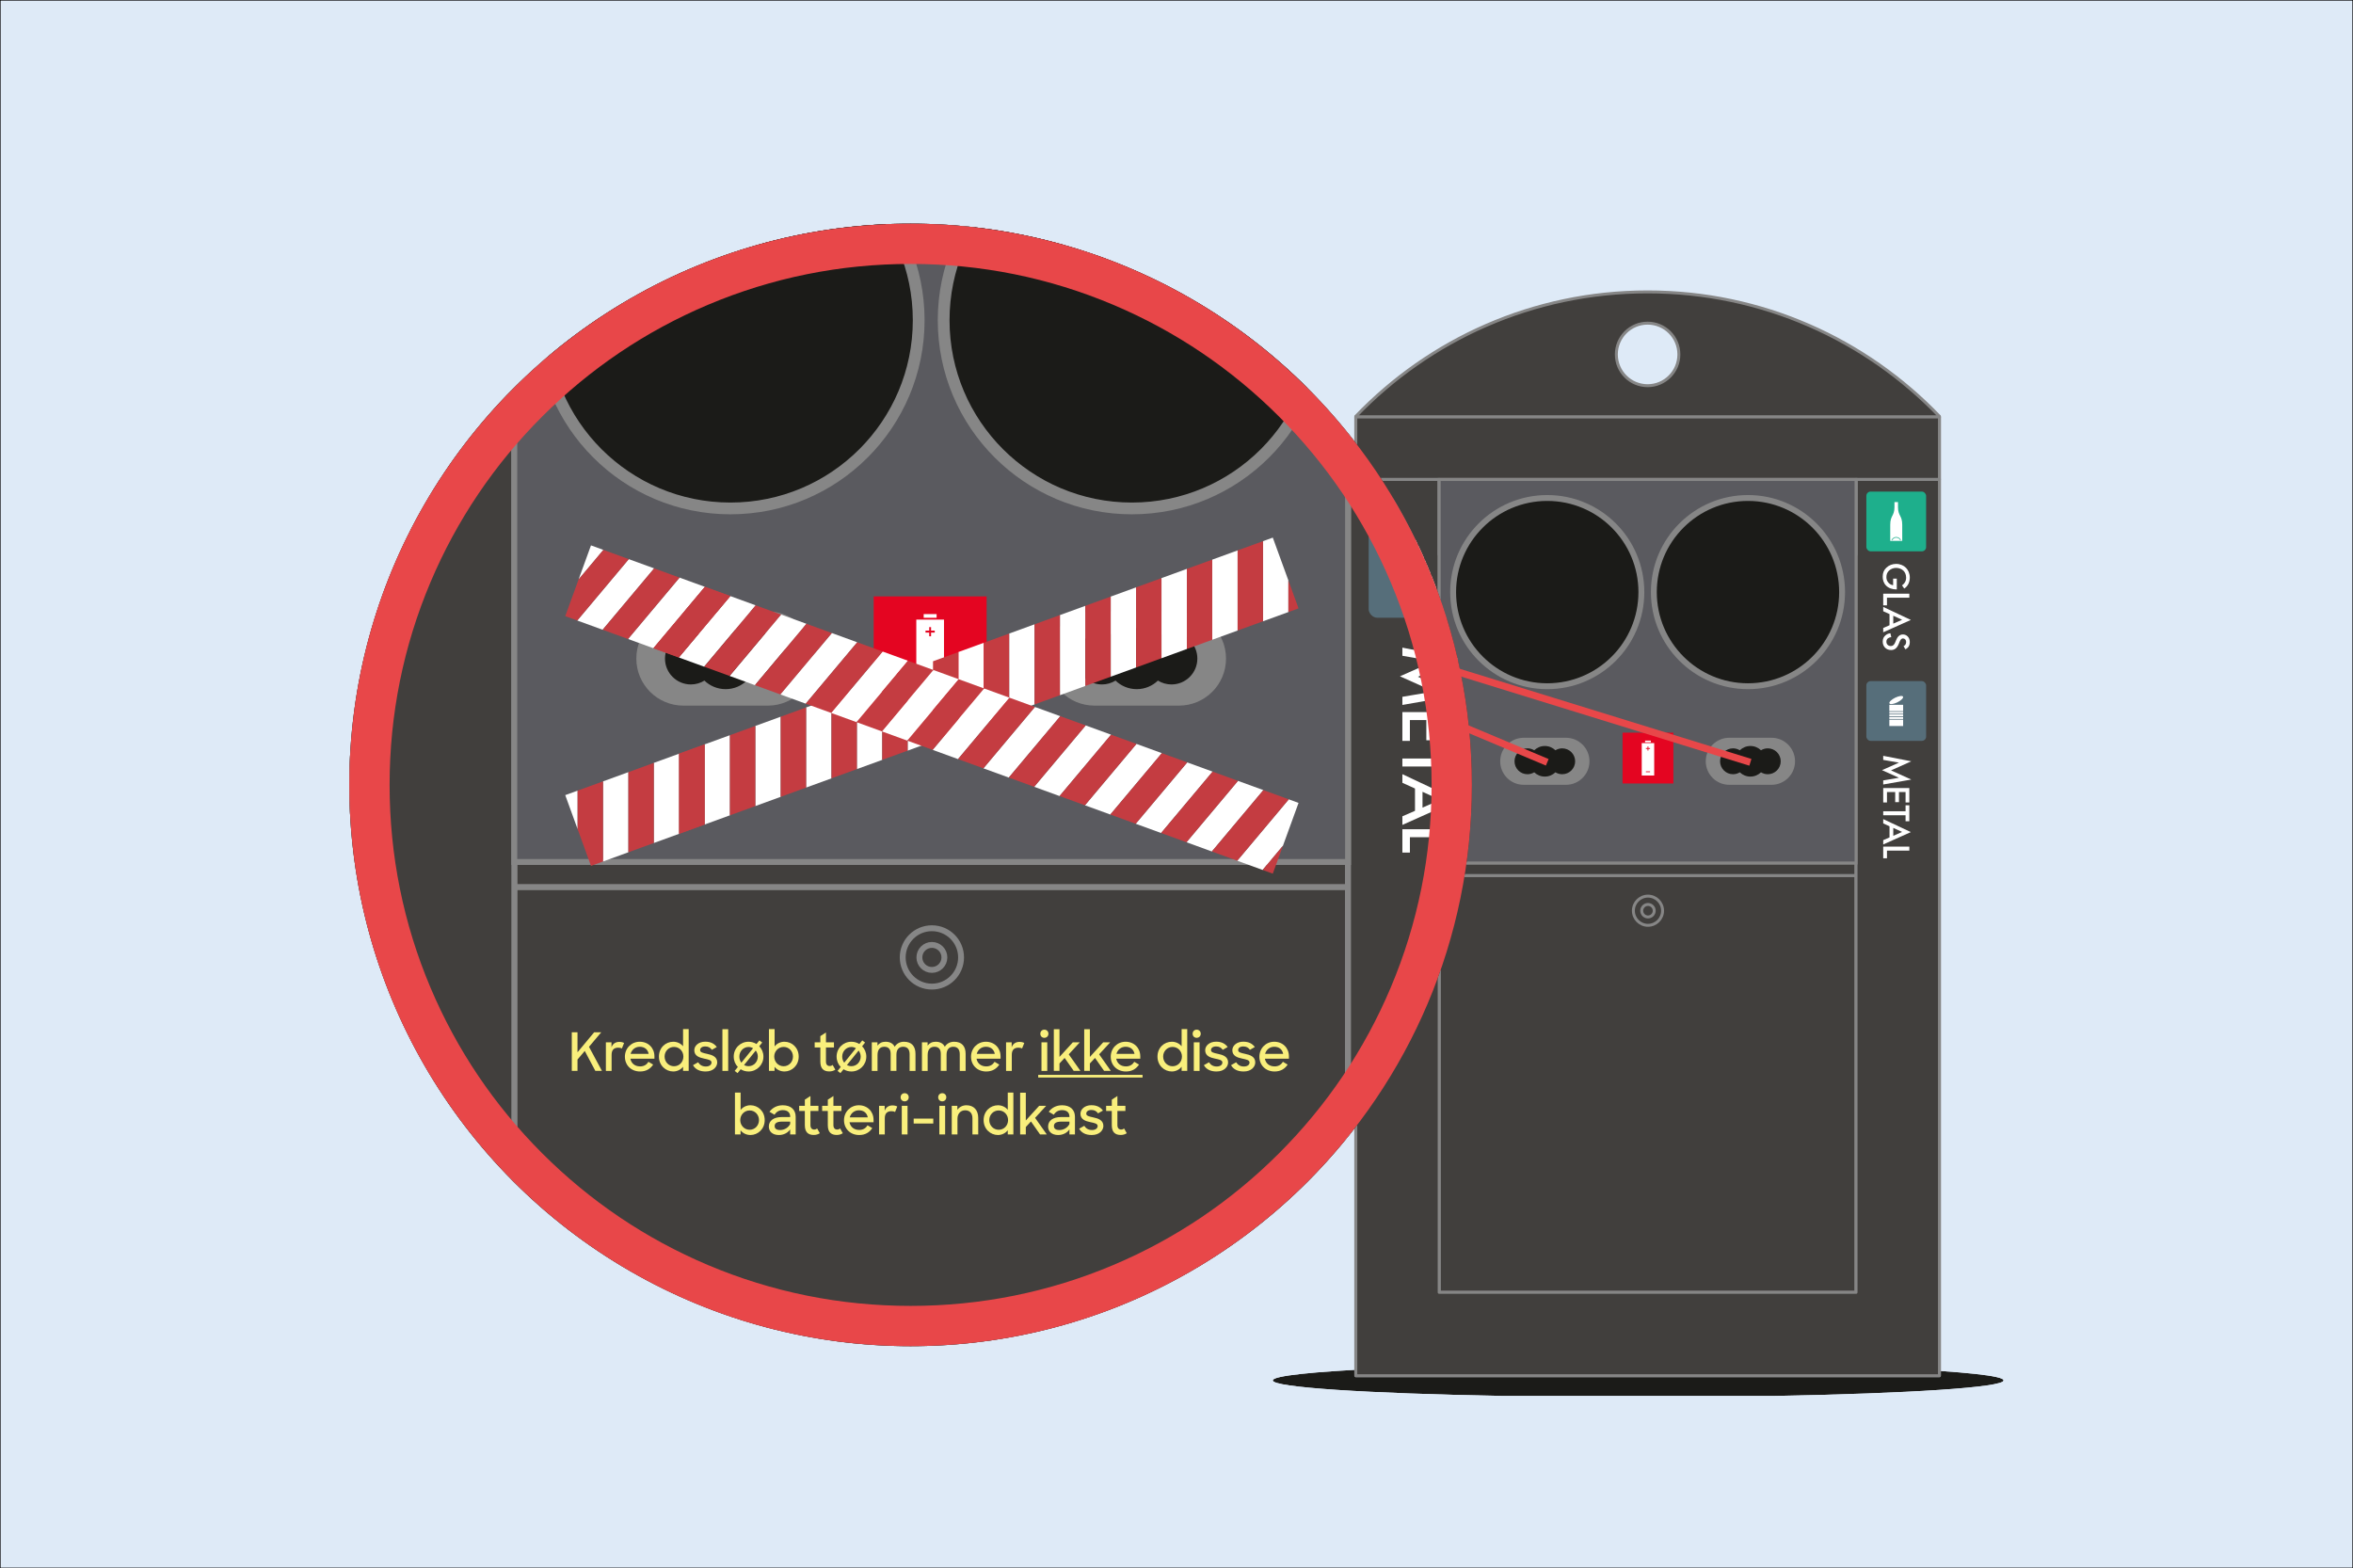 <?xml version="1.0" encoding="UTF-8"?>
<svg xmlns="http://www.w3.org/2000/svg" width="2000" height="1333" xmlns:xlink="http://www.w3.org/1999/xlink" viewBox="0 0 2000 1333">
  <rect x="0" y="0" width="2000" height="1333" fill="#333333" stroke="none"/>
  <defs>
    <style>
      .cls-1, .cls-2 {
        fill: #5a5a5f;
      }

      .cls-1, .cls-2, .cls-3, .cls-4, .cls-5, .cls-6, .cls-7 {
        stroke: #868686;
      }

      .cls-1, .cls-2, .cls-4, .cls-5, .cls-7, .cls-8 {
        stroke-miterlimit: 10;
      }

      .cls-1, .cls-4, .cls-6 {
        stroke-width: 5px;
      }

      .cls-9 {
        fill: #e40521;
      }

      .cls-10 {
        clip-path: url(#clippath-6);
      }

      .cls-11 {
        clip-path: url(#clippath-7);
      }

      .cls-12 {
        clip-path: url(#clippath-4);
      }

      .cls-13 {
        fill: #f9ef7c;
      }

      .cls-14 {
        clip-path: url(#clippath-9);
      }

      .cls-15 {
        clip-path: url(#clippath-10);
      }

      .cls-16 {
        fill: #fff;
      }

      .cls-17 {
        mask: url(#mask);
      }

      .cls-18, .cls-3, .cls-6, .cls-7, .cls-8 {
        fill: none;
      }

      .cls-2, .cls-3 {
        stroke-width: 2.5px;
      }

      .cls-19 {
        fill: url(#radial-gradient);
      }

      .cls-3, .cls-6 {
        stroke-linecap: round;
        stroke-linejoin: round;
      }

      .cls-20 {
        fill: #413f3d;
      }

      .cls-21 {
        clip-path: url(#clippath-1);
      }

      .cls-22 {
        clip-path: url(#clippath-5);
      }

      .cls-4, .cls-5, .cls-23 {
        fill: #1b1b18;
      }

      .cls-24 {
        clip-path: url(#clippath-8);
      }

      .cls-25 {
        fill: #c43c41;
      }

      .cls-26 {
        fill: #e84749;
      }

      .cls-27 {
        clip-path: url(#clippath-3);
      }

      .cls-28 {
        fill: url(#radial-gradient-2);
      }

      .cls-29 {
        fill: #868686;
      }

      .cls-5 {
        stroke-width: 10px;
      }

      .cls-30 {
        fill: #566e7a;
      }

      .cls-31 {
        clip-path: url(#clippath-2);
      }

      .cls-7 {
        stroke-width: 4px;
      }

      .cls-32 {
        fill: #deeaf7;
      }

      .cls-33 {
        clip-path: url(#clippath);
      }

      .cls-34 {
        fill: #1eaf8c;
      }

      .cls-8 {
        stroke: #e84749;
        stroke-width: 6px;
      }
    </style>
    <clipPath id="clippath">
      <rect class="cls-18" x="761.787" y="729.703" width="640" height="64"/>
    </clipPath>
    <clipPath id="clippath-1">
      <path class="cls-18" d="M1081.787,1173.337c0,5.982,80.508,11.098,194.588,13.204h232.122c114.078-2.106,194.586-7.222,194.586-13.204,0-7.854-139.082-14.224-310.646-14.224s-310.65,6.37-310.65,14.224"/>
    </clipPath>
    <radialGradient id="radial-gradient" cx="-88.236" cy="1267.79" fx="-88.236" fy="1267.79" r="2" gradientTransform="translate(198310.453 1801.018) rotate(90) scale(7.114 155.324)" gradientUnits="userSpaceOnUse">
      <stop offset="0" stop-color="#fff"/>
      <stop offset="1" stop-color="#000"/>
    </radialGradient>
    <mask id="mask" x="1081.787" y="1159.113" width="621.296" height="28.454" maskUnits="userSpaceOnUse">
      <rect class="cls-19" x="1081.787" y="1159.113" width="621.296" height="28.454"/>
    </mask>
    <radialGradient id="radial-gradient-2" cx="-88.237" cy="1267.79" fx="-88.237" fy="1267.79" r="2" gradientTransform="translate(198310.476 1801.018) rotate(90) scale(7.114 155.324)" gradientUnits="userSpaceOnUse">
      <stop offset="0" stop-color="#1b1b18"/>
      <stop offset="1" stop-color="#1b1b18"/>
    </radialGradient>
    <clipPath id="clippath-2">
      <rect class="cls-18" x="1562.413" y="406.963" width="98.694" height="333.808"/>
    </clipPath>
    <clipPath id="clippath-3">
      <rect class="cls-18" x="1605.903" y="591.575" width="11.714" height="25.54"/>
    </clipPath>
    <clipPath id="clippath-4">
      <rect class="cls-18" x="1606.657" y="426.745" width="10.202" height="33.006"/>
    </clipPath>
    <clipPath id="clippath-5">
      <circle class="cls-18" cx="773.988" cy="667.176" r="477.071"/>
    </clipPath>
    <clipPath id="clippath-6">
      <rect class="cls-18" x="1115.431" y="79.519" width="197.388" height="667.616"/>
    </clipPath>
    <clipPath id="clippath-7">
      <rect class="cls-18" x="1202.411" y="448.743" width="23.428" height="51.08"/>
    </clipPath>
    <clipPath id="clippath-8">
      <rect class="cls-18" x="1203.919" y="119.083" width="20.404" height="66.012"/>
    </clipPath>
    <clipPath id="clippath-9">
      <rect class="cls-18" x="472.089" y="564.478" width="640" height="64" transform="translate(-156.239 306.882) rotate(-20)"/>
    </clipPath>
    <clipPath id="clippath-10">
      <rect class="cls-18" x="472.089" y="571.091" width="640" height="64" transform="translate(254.038 -234.54) rotate(20)"/>
    </clipPath>
  </defs>
  <g id="BG">
    <g class="cls-33">
      <polygon class="cls-16" points="1458.852 674.774 1479.16 682.045 1420.99 841.867 1400.681 834.596 1458.852 674.774"/>
      <polygon class="cls-16" points="1412.931 674.774 1433.239 682.045 1375.069 841.867 1354.76 834.596 1412.931 674.774"/>
      <rect class="cls-16" x="1398.923" y="824.056" width=".049" height=".049" transform="translate(2797.896 1648.161) rotate(-180)"/>
      <polygon class="cls-16" points="1367.009 674.774 1387.318 682.045 1329.147 841.867 1308.839 834.596 1367.009 674.774"/>
      <rect class="cls-16" x="1353.002" y="824.056" width=".049" height=".049" transform="translate(2706.053 1648.161) rotate(180)"/>
      <polygon class="cls-16" points="1321.088 674.774 1341.397 682.045 1283.226 841.867 1262.918 834.596 1321.088 674.774"/>
      <rect class="cls-16" x="1307.081" y="824.056" width=".049" height=".049" transform="translate(2614.211 1648.161) rotate(-180)"/>
      <polygon class="cls-16" points="1275.167 674.774 1295.475 682.045 1237.305 841.867 1216.996 834.596 1275.167 674.774"/>
      <rect class="cls-16" x="1261.16" y="824.056" width=".049" height=".049" transform="translate(2522.368 1648.161) rotate(-180)"/>
      <polygon class="cls-16" points="1229.246 674.774 1249.554 682.045 1191.384 841.867 1171.075 834.596 1229.246 674.774"/>
      <rect class="cls-16" x="1215.238" y="824.056" width=".049" height=".049" transform="translate(2430.526 1648.161) rotate(180)"/>
      <polygon class="cls-16" points="1183.324 674.774 1203.633 682.045 1145.462 841.867 1125.154 834.596 1183.324 674.774"/>
      <rect class="cls-16" x="1169.317" y="824.056" width=".049" height=".049" transform="translate(2338.683 1648.161) rotate(-180)"/>
      <polygon class="cls-16" points="1137.403 674.774 1157.712 682.045 1099.541 841.867 1079.233 834.596 1137.403 674.774"/>
      <rect class="cls-16" x="1123.396" y="824.056" width=".049" height=".049" transform="translate(2246.84 1648.161) rotate(-180)"/>
      <polygon class="cls-16" points="1091.482 674.774 1111.79 682.045 1053.62 841.867 1033.311 834.596 1091.482 674.774"/>
      <rect class="cls-16" x="1077.474" y="824.056" width=".049" height=".049" transform="translate(2154.998 1648.161) rotate(180)"/>
      <polygon class="cls-16" points="1045.561 674.774 1065.869 682.045 1007.699 841.867 987.39 834.596 1045.561 674.774"/>
      <rect class="cls-16" x="1031.553" y="824.056" width=".049" height=".049" transform="translate(2063.155 1648.161) rotate(-180)"/>
      <polygon class="cls-16" points="999.639 674.774 1019.948 682.045 961.777 841.867 941.469 834.596 999.639 674.774"/>
      <rect class="cls-16" x="985.632" y="824.056" width=".049" height=".049" transform="translate(1971.313 1648.161) rotate(-180)"/>
      <polygon class="cls-16" points="953.718 674.774 974.026 682.045 915.856 841.867 895.548 834.596 953.718 674.774"/>
      <rect class="cls-16" x="939.711" y="824.056" width=".049" height=".049" transform="translate(1879.47 1648.161) rotate(180)"/>
      <polygon class="cls-16" points="907.797 674.774 928.105 682.045 869.935 841.867 849.626 834.596 907.797 674.774"/>
      <polygon class="cls-16" points="861.875 674.774 882.184 682.045 824.014 841.867 803.705 834.596 861.875 674.774"/>
      <polygon class="cls-16" points="815.954 674.774 836.263 682.045 778.092 841.867 757.784 834.596 815.954 674.774"/>
      <polygon class="cls-16" points="770.033 674.774 790.341 682.045 732.171 841.867 711.863 834.596 770.033 674.774"/>
      <rect class="cls-16" x="1380.743" y="817.439" width=".049" height=".049" transform="translate(2761.536 1634.927) rotate(-180)"/>
      <rect class="cls-16" x="1334.822" y="817.439" width=".049" height=".049" transform="translate(2669.693 1634.927) rotate(-180)"/>
      <rect class="cls-16" x="1288.901" y="817.439" width=".049" height=".049" transform="translate(2577.851 1634.927) rotate(180)"/>
      <rect class="cls-16" x="1242.98" y="817.439" width=".049" height=".049" transform="translate(2486.008 1634.927) rotate(180)"/>
      <rect class="cls-16" x="1197.058" y="817.439" width=".049" height=".049" transform="translate(2394.166 1634.927) rotate(-180)"/>
      <rect class="cls-16" x="1151.137" y="817.439" width=".049" height=".049" transform="translate(2302.323 1634.927) rotate(-180)"/>
      <rect class="cls-16" x="1105.216" y="817.439" width=".049" height=".049" transform="translate(2210.481 1634.927) rotate(180)"/>
      <rect class="cls-16" x="1059.295" y="817.439" width=".049" height=".049" transform="translate(2118.638 1634.927) rotate(180)"/>
      <rect class="cls-16" x="1013.373" y="817.439" width=".049" height=".049" transform="translate(2026.796 1634.927) rotate(-180)"/>
      <rect class="cls-16" x="967.452" y="817.439" width=".049" height=".049" transform="translate(1934.953 1634.927) rotate(-180)"/>
      <rect class="cls-16" x="921.531" y="817.439" width=".049" height=".049" transform="translate(1843.111 1634.927) rotate(180)"/>
      <rect class="cls-16" x="875.61" y="817.439" width=".049" height=".049" transform="translate(1751.268 1634.927) rotate(-180)"/>
      <rect class="cls-16" x="893.789" y="824.056" width=".049" height=".049" transform="translate(1787.628 1648.161) rotate(-180)"/>
      <polygon class="cls-25" points="1435.891 674.774 1456.2 682.045 1398.029 841.867 1377.721 834.596 1435.891 674.774"/>
      <polygon class="cls-25" points="1389.97 674.774 1410.278 682.045 1352.108 841.867 1331.8 834.596 1389.97 674.774"/>
      <polygon class="cls-25" points="1344.049 674.774 1364.357 682.045 1306.187 841.867 1285.878 834.596 1344.049 674.774"/>
      <polygon class="cls-25" points="1298.127 674.774 1318.436 682.045 1260.266 841.867 1239.957 834.596 1298.127 674.774"/>
      <polygon class="cls-25" points="1252.206 674.774 1272.515 682.045 1214.344 841.867 1194.036 834.596 1252.206 674.774"/>
      <polygon class="cls-25" points="1206.285 674.774 1226.593 682.045 1168.423 841.867 1148.115 834.596 1206.285 674.774"/>
      <polygon class="cls-25" points="1160.364 674.774 1180.672 682.045 1122.502 841.867 1102.193 834.596 1160.364 674.774"/>
      <polygon class="cls-25" points="1114.442 674.774 1134.751 682.045 1076.581 841.867 1056.272 834.596 1114.442 674.774"/>
      <polygon class="cls-25" points="1068.521 674.774 1088.83 682.045 1030.659 841.867 1010.351 834.596 1068.521 674.774"/>
      <polygon class="cls-25" points="1022.6 674.774 1042.908 682.045 984.738 841.867 964.43 834.596 1022.6 674.774"/>
      <polygon class="cls-25" points="976.679 674.774 996.987 682.045 938.817 841.867 918.508 834.596 976.679 674.774"/>
      <polygon class="cls-25" points="930.757 674.774 951.066 682.045 892.895 841.867 872.587 834.596 930.757 674.774"/>
      <polygon class="cls-25" points="884.836 674.774 905.145 682.045 846.974 841.867 826.666 834.596 884.836 674.774"/>
      <polygon class="cls-25" points="838.915 674.774 859.223 682.045 801.053 841.867 780.744 834.596 838.915 674.774"/>
      <polygon class="cls-25" points="792.994 674.774 813.302 682.045 755.132 841.867 734.823 834.596 792.994 674.774"/>
      <polygon class="cls-25" points="747.072 674.774 767.381 682.045 709.21 841.867 688.902 834.596 747.072 674.774"/>
      <polygon class="cls-25" points="884.836 674.774 905.145 682.045 846.974 841.867 826.666 834.596 884.836 674.774"/>
    </g>
    <rect class="cls-32" width="2000" height="1333"/>
  </g>
  <g id="_x32_00pct">
    <g class="cls-21">
      <g class="cls-17">
        <rect class="cls-28" x="1081.787" y="1159.113" width="621.296" height="27.428"/>
      </g>
    </g>
    <rect class="cls-20" x="1152.404" y="354.411" width="496.062" height="814.96"/>
    <g>
      <rect class="cls-3" x="1152.404" y="354.41" width="496.062" height="814.96"/>
      <path class="cls-20" d="M1400.556,248.111h-.24c-97.436.034-185.386,40.616-247.912,105.784v.516h496.064v-.516c-62.528-65.168-150.478-105.75-247.912-105.784M1400.436,327.835c-14.678,0-26.576-11.898-26.576-26.574,0-14.678,11.898-26.576,26.576-26.576s26.574,11.898,26.574,26.576c0,14.676-11.896,26.574-26.574,26.574"/>
      <path class="cls-3" d="M1400.556,248.111h-.24c-97.436.034-185.386,40.616-247.912,105.784v.516h496.064v-.516c-62.528-65.168-150.478-105.75-247.912-105.784ZM1400.436,327.835c-14.678,0-26.576-11.898-26.576-26.574,0-14.678,11.898-26.576,26.576-26.576s26.574,11.898,26.574,26.576c0,14.676-11.896,26.574-26.574,26.574Z"/>
      <rect class="cls-20" x="1223.272" y="744.175" width="354.33" height="354.33"/>
      <rect class="cls-3" x="1223.272" y="744.175" width="354.33" height="354.33"/>
      <polygon class="cls-20" points="1577.602 354.41 1223.272 354.41 1152.404 354.41 1152.404 368.583 1152.404 407.56 1223.272 407.56 1577.602 407.56 1648.466 407.56 1648.466 368.583 1648.466 354.41 1577.602 354.41"/>
      <polygon class="cls-3" points="1577.602 354.41 1223.272 354.41 1152.404 354.41 1152.404 368.583 1152.404 407.56 1223.272 407.56 1577.602 407.56 1648.466 407.56 1648.466 368.583 1648.466 354.41 1577.602 354.41"/>
      <rect class="cls-20" x="1223.272" y="733.545" width="354.33" height="10.63"/>
      <rect class="cls-3" x="1223.272" y="733.545" width="354.33" height="10.63"/>
      <path class="cls-20" d="M1413.143,774.105c0,6.85-5.552,12.402-12.402,12.402-6.848,0-12.4-5.552-12.4-12.402s5.552-12.402,12.4-12.402c6.85,0,12.402,5.552,12.402,12.402"/>
      <path class="cls-3" d="M1413.143,774.105c0,6.85-5.552,12.402-12.402,12.402-6.848,0-12.4-5.552-12.4-12.402s5.552-12.402,12.4-12.402c6.85,0,12.402,5.552,12.402,12.402Z"/>
      <path class="cls-20" d="M1406.056,774.105c0,2.934-2.38,5.316-5.314,5.316-2.936,0-5.316-2.382-5.316-5.316s2.38-5.316,5.316-5.316c2.934,0,5.314,2.382,5.314,5.316"/>
      <path class="cls-3" d="M1406.056,774.105c0,2.934-2.38,5.316-5.314,5.316-2.936,0-5.316-2.382-5.316-5.316s2.38-5.316,5.316-5.316c2.934,0,5.314,2.382,5.314,5.316Z"/>
      <polygon class="cls-20" points="1577.602 407.56 1577.602 1098.504 1223.272 1098.504 1223.272 407.56 1152.404 407.56 1152.404 1169.37 1648.466 1169.37 1648.466 407.56 1577.602 407.56"/>
      <polygon class="cls-3" points="1577.602 407.56 1577.602 1098.504 1223.272 1098.504 1223.272 407.56 1152.404 407.56 1152.404 1169.37 1648.466 1169.37 1648.466 407.56 1577.602 407.56"/>
      <rect class="cls-20" x="1223.272" y="407.561" width="354.33" height="63.78"/>
      <polyline class="cls-3" points="1223.272 471.34 1223.272 407.56 1577.602 407.56 1577.602 471.34"/>
    </g>
    <rect class="cls-2" x="1223.272" y="407.561" width="354.33" height="325.985"/>
  </g>
  <g id="Layer_12">
    <rect class="cls-9" x="1379.142" y="622.756" width="43.2" height="43.2"/>
    <polygon class="cls-16" points="1400.742 634.47 1400.459 634.47 1400.459 634.473 1401.024 634.473 1401.024 634.47 1400.742 634.47"/>
    <g>
      <path class="cls-16" d="M1398.976,656.22v-.572h3.531v.706h-3.531v-.135ZM1398.976,635.823h1.412v-1.35h.706v1.35h1.412l0.0.769h-1.413v1.413h-.706v-1.413h-1.412v-.769ZM1395.445,659.189h10.594v-27.553h-10.594v27.553Z"/>
      <rect class="cls-16" x="1398.27" y="629.524" width="4.944" height="1.405"/>
    </g>
  </g>
  <g id="Layer_6">
    <path class="cls-29" d="M1295.132,667.095c-11.046,0-20-8.954-20-20s8.954-20,20-20h35.887c11.046,0,20,8.954,20,20,0,11.046-8.954,20-20,20h-35.887Z"/>
    <circle class="cls-4" cx="1315.132" cy="503.288" r="80"/>
    <path class="cls-23" d="M1327.842,636.095c-2.114,0-4.082.607-5.758,1.641-2.337-2.25-5.508-3.64-9.008-3.64s-6.671,1.391-9.008,3.64c-1.676-1.034-3.644-1.641-5.758-1.641-6.075,0-11,4.925-11,11s4.925,11,11,11c2.114,0,4.082-.607,5.758-1.641,2.337,2.25,5.508,3.64,9.008,3.64s6.671-1.391,9.008-3.64c1.676,1.034,3.644,1.641,5.758,1.641,6.075,0,11-4.925,11-11s-4.925-11-11-11Z"/>
    <path class="cls-29" d="M1505.74,667.095c11.046,0,20-8.954,20-20,0-11.046-8.954-20-20-20h-35.887c-11.046,0-20,8.954-20,20s8.954,20,20,20h35.887Z"/>
    <path class="cls-23" d="M1473.03,636.095c2.114,0,4.082.607,5.758,1.641,2.337-2.25,5.508-3.64,9.008-3.64s6.671,1.391,9.008,3.64c1.676-1.034,3.644-1.641,5.758-1.641,6.075,0,11,4.925,11,11,0,6.075-4.925,11-11,11-2.114,0-4.082-.607-5.758-1.641-2.337,2.25-5.508,3.64-9.008,3.64s-6.671-1.391-9.008-3.64c-1.676,1.034-3.644,1.641-5.758,1.641-6.075,0-11-4.925-11-11,0-6.075,4.925-11,11-11Z"/>
    <circle class="cls-4" cx="1485.74" cy="503.288" r="80"/>
    <rect class="cls-18" x="1379.07" y="622.99" width="42.732" height="42.732"/>
  </g>
  <g id="Layer_4">
    <g>
      <g class="cls-31">
        <rect class="cls-30" x="1586.361" y="578.946" width="50.796" height="50.796" rx="3.628" ry="3.628"/>
        <rect class="cls-34" x="1586.361" y="417.847" width="50.796" height="50.796" rx="3.628" ry="3.628"/>
      </g>
      <g class="cls-27">
        <path class="cls-16" d="M1617.544,592.185c.51,1.086-1.666,3.236-4.858,4.806-3.196,1.572-6.198,1.962-6.71.878-.51-1.084,1.666-3.236,4.86-4.806,3.194-1.57,6.198-1.964,6.708-.878"/>
      </g>
      <rect class="cls-16" x="1605.903" y="609.505" width="11.716" height="1.608"/>
      <rect class="cls-16" x="1605.903" y="611.713" width="11.718" height="5.402"/>
      <rect class="cls-16" x="1605.903" y="607.297" width="11.716" height="1.608"/>
      <rect class="cls-16" x="1605.903" y="599.091" width="11.718" height="5.402"/>
      <rect class="cls-16" x="1605.903" y="605.091" width="11.716" height="1.608"/>
      <g class="cls-12">
        <path class="cls-16" d="M1616.854,446.065c0-7.982-3.5-7.338-3.594-14.82v-4.5h-3l-.002,4.5c-.092,7.482-3.596,6.838-3.596,14.82l-.004,13.684h10.202l-.006-13.684ZM1615.134,459.149c-.61-1.25-1.892-2.114-3.374-2.114-1.482,0-2.764.864-3.374,2.114h-.658c.648-1.59,2.212-2.714,4.032-2.714,1.82,0,3.382,1.124,4.032,2.714h-.658Z"/>
      </g>
      <path class="cls-16" d="M1600.694,642.45l23.861,4.659-17.238,7.721,17.238,7.787-23.861,4.193v-3.461l13.378-2.264-14.409-6.456,14.442-6.39-13.411-2.329v-3.461Z"/>
      <path class="cls-16" d="M1619.695,682.086v-8.853h-5.625v8.586h-3.194v-8.586h-6.988v8.853h-3.195v-12.247h22.197v12.247h-3.194Z"/>
      <path class="cls-16" d="M1619.695,692.969h-19.003v-3.395h19.003v-5.092h3.194v13.578h-3.194v-5.092Z"/>
      <path class="cls-16" d="M1606.053,711.805v-9.484l-5.358-2.43v-3.661l23.495,11.049-23.495,10.517v-3.661l5.358-2.329ZM1609.247,710.44l7.521-3.295-7.521-3.428v6.723Z"/>
      <path class="cls-16" d="M1622.894,723.02h-19.002v6.523h-3.195v-9.918h22.197v3.395Z"/>
      <path class="cls-16" d="M1612.242,491.858v9.152h-.166c-3.794,0-6.889-1.132-8.985-3.295-2.23-2.296-2.829-5.025-2.829-7.555,0-3.228.932-5.524,3.028-7.555,2.229-2.163,5.191-3.294,8.387-3.294,3.461,0,6.456,1.397,8.286,3.228,1.931,1.897,3.328,4.926,3.328,8.354,0,1.997-.433,4.06-1.397,5.791-1.032,1.83-2.33,2.961-3.328,3.594l-1.896-2.695c.932-.666,1.93-1.664,2.528-2.729.732-1.231.966-2.562.966-3.927,0-2.896-1.198-4.759-2.297-5.857-1.464-1.464-3.827-2.362-6.223-2.362-2.23,0-4.46.832-6.023,2.296-1.631,1.531-2.23,3.428-2.23,5.558,0,1.931.566,3.527,1.964,4.959,1.198,1.231,2.496,1.73,3.761,1.863v-5.524h3.128Z"/>
      <path class="cls-16" d="M1622.892,508.033h-19.002v6.523h-3.195v-9.918h22.197v3.395Z"/>
      <path class="cls-16" d="M1606.053,531.461v-9.484l-5.358-2.43v-3.661l23.495,11.049-23.495,10.517v-3.661l5.358-2.329ZM1609.247,530.097l7.521-3.295-7.521-3.428v6.723Z"/>
      <path class="cls-16" d="M1617.967,549.2c.499-.2.965-.499,1.397-.999.565-.698.799-1.431.799-2.396,0-2.063-1.231-3.129-2.663-3.129-.665,0-1.83.233-2.695,2.396l-.898,2.229c-1.664,4.094-3.993,5.226-6.522,5.226-4.227,0-7.122-2.995-7.122-7.155,0-2.562.965-4.094,2.229-5.225,1.331-1.198,2.796-1.731,4.326-1.864l.732,3.361c-1.098,0-2.13.399-2.829.932-.798.633-1.331,1.564-1.331,2.896,0,2.063,1.498,3.661,3.728,3.661,2.263,0,3.195-1.73,3.794-3.195l.898-2.13c.766-1.83,2.296-4.526,5.624-4.526,2.995,0,5.857,2.33,5.857,6.49,0,2.396-.898,3.761-1.497,4.459-.533.6-1.299,1.231-2.23,1.697l-1.597-2.729Z"/>
    </g>
  </g>
  <g id="Layer_9">
    <g class="cls-22">
      <g>
        <rect class="cls-20" x="295.414" y="-25.585" width="992.124" height="1629.92"/>
        <g>
          <rect class="cls-6" x="295.415" y="-25.586" width="992.124" height="1629.92"/>
          <rect class="cls-20" x="437.15" y="753.943" width="708.66" height="708.66"/>
          <rect class="cls-6" x="437.149" y="753.944" width="708.66" height="708.66"/>
          <polygon class="cls-20" points="1145.809 -25.586 437.149 -25.586 295.413 -25.586 295.413 2.759 295.413 80.714 437.149 80.714 1145.809 80.714 1287.537 80.714 1287.537 2.759 1287.537 -25.586 1145.809 -25.586"/>
          <polygon class="cls-6" points="1145.809 -25.586 437.149 -25.586 295.413 -25.586 295.413 2.759 295.413 80.714 437.149 80.714 1145.809 80.714 1287.537 80.714 1287.537 2.759 1287.537 -25.586 1145.809 -25.586"/>
          <rect class="cls-20" x="437.15" y="732.683" width="708.66" height="21.26"/>
          <rect class="cls-6" x="437.149" y="732.684" width="708.66" height="21.26"/>
          <path class="cls-20" d="M816.891,813.804c0,13.7-11.104,24.804-24.804,24.804-13.696,0-24.8-11.104-24.8-24.804s11.104-24.804,24.8-24.804c13.7,0,24.804,11.104,24.804,24.804"/>
          <path class="cls-6" d="M816.891,813.804c0,13.7-11.104,24.804-24.804,24.804-13.696,0-24.8-11.104-24.8-24.804s11.104-24.804,24.8-24.804c13.7,0,24.804,11.104,24.804,24.804Z"/>
          <path class="cls-20" d="M802.718,813.804c0,5.868-4.76,10.632-10.628,10.632-5.872,0-10.632-4.764-10.632-10.632s4.76-10.632,10.632-10.632c5.868,0,10.628,4.764,10.628,10.632"/>
          <path class="cls-6" d="M802.718,813.804c0,5.868-4.76,10.632-10.628,10.632-5.872,0-10.632-4.764-10.632-10.632s4.76-10.632,10.632-10.632c5.868,0,10.628,4.764,10.628,10.632Z"/>
          <polygon class="cls-20" points="1145.809 80.714 1145.809 1462.602 437.149 1462.602 437.149 80.714 295.413 80.714 295.413 1604.334 1287.537 1604.334 1287.537 80.714 1145.809 80.714"/>
          <polygon class="cls-6" points="1145.809 80.714 1145.809 1462.602 437.149 1462.602 437.149 80.714 295.413 80.714 295.413 1604.334 1287.537 1604.334 1287.537 80.714 1145.809 80.714"/>
          <rect class="cls-20" x="437.15" y="80.715" width="708.66" height="127.56"/>
          <polyline class="cls-6" points="437.149 208.274 437.149 80.714 1145.809 80.714 1145.809 208.274"/>
        </g>
        <rect class="cls-1" x="437.15" y="80.715" width="708.66" height="651.969"/>
        <path class="cls-29" d="M580.871,599.784c-22.091,0-40-17.909-40-40s17.909-40,40-40h71.773c22.091,0,40,17.909,40,40s-17.909,40-40,40h-71.773Z"/>
        <circle class="cls-5" cx="620.871" cy="272.17" r="160"/>
        <path class="cls-23" d="M646.29,537.784c-4.228,0-8.164,1.214-11.516,3.281-4.674-4.5-11.016-7.281-18.017-7.281s-13.343,2.781-18.017,7.281c-3.353-2.067-7.288-3.281-11.516-3.281-12.15,0-22,9.85-22,22s9.85,22,22,22c4.228,0,8.164-1.214,11.516-3.281,4.674,4.5,11.016,7.281,18.017,7.281s13.342-2.781,18.017-7.281c3.353,2.067,7.288,3.281,11.516,3.281,12.15,0,22-9.85,22-22s-9.85-22-22-22Z"/>
        <path class="cls-29" d="M1002.086,599.784c22.091,0,40-17.909,40-40,0-22.091-17.909-40-40-40h-71.773c-22.091,0-40,17.909-40,40s17.909,40,40,40h71.773Z"/>
        <path class="cls-23" d="M936.666,537.784c4.228,0,8.164,1.214,11.516,3.281,4.674-4.5,11.016-7.281,18.017-7.281s13.343,2.781,18.017,7.281c3.353-2.067,7.288-3.281,11.516-3.281,12.15,0,22,9.85,22,22,0,12.15-9.85,22-22,22-4.228,0-8.164-1.214-11.516-3.281-4.674,4.5-11.016,7.281-18.017,7.281s-13.343-2.781-18.017-7.281c-3.353,2.067-7.288,3.281-11.516,3.281-12.15,0-22-9.85-22-22,0-12.15,9.85-22,22-22Z"/>
        <rect class="cls-7" x="748.746" y="511.574" width="85.464" height="85.464"/>
        <g>
          <g class="cls-10">
            <rect class="cls-30" x="1163.329" y="423.484" width="101.592" height="101.592" rx="7.256" ry="7.256"/>
            <rect class="cls-34" x="1163.329" y="101.288" width="101.592" height="101.592" rx="7.256" ry="7.256"/>
          </g>
          <g class="cls-11">
            <path class="cls-16" d="M1225.693,449.963c1.02,2.172-3.332,6.472-9.716,9.612-6.392,3.144-12.396,3.924-13.42,1.756-1.02-2.168,3.332-6.472,9.72-9.612,6.388-3.14,12.396-3.928,13.416-1.756"/>
          </g>
          <rect class="cls-16" x="1202.411" y="484.603" width="23.432" height="3.216"/>
          <rect class="cls-16" x="1202.411" y="489.019" width="23.436" height="10.804"/>
          <rect class="cls-16" x="1202.411" y="480.187" width="23.432" height="3.216"/>
          <rect class="cls-16" x="1202.411" y="463.775" width="23.436" height="10.804"/>
          <rect class="cls-16" x="1202.411" y="475.775" width="23.432" height="3.216"/>
          <g class="cls-24">
            <path class="cls-16" d="M1224.314,157.723c0-15.964-7-14.676-7.188-29.64v-9h-6l-.004,9c-.184,14.964-7.192,13.676-7.192,29.64l-.008,27.368h20.404l-.012-27.368ZM1220.874,183.89c-1.22-2.5-3.784-4.228-6.748-4.228-2.964,0-5.528,1.728-6.748,4.228h-1.316c1.296-3.18,4.424-5.428,8.064-5.428,3.64,0,6.764,2.248,8.064,5.428h-1.316Z"/>
          </g>
          <path class="cls-16" d="M1191.994,550.492l47.723,9.318-34.478,15.442,34.478,15.575-47.723,8.387v-6.922l26.757-4.526-28.82-12.913,28.887-12.779-26.823-4.659v-6.922Z"/>
          <path class="cls-16" d="M1229.995,629.764v-17.705h-11.248v17.172h-6.39v-17.172h-13.978v17.705h-6.39v-24.494h44.395v24.494h-6.39Z"/>
          <path class="cls-16" d="M1229.995,651.529h-38.005v-6.789h38.005v-10.184h6.39v27.156h-6.39v-10.184Z"/>
          <path class="cls-16" d="M1202.71,689.202v-18.97l-10.716-4.859v-7.321l46.99,22.098-46.99,21.032v-7.321l10.716-4.659ZM1209.1,686.473l15.042-6.589-15.042-6.855v13.444Z"/>
          <path class="cls-16" d="M1236.393,711.632h-38.005v13.046h-6.39v-19.834h44.395v6.788Z"/>
          <path class="cls-16" d="M1215.09,249.31v18.304h-.333c-7.587,0-13.777-2.263-17.971-6.589-4.459-4.593-5.657-10.05-5.657-15.109,0-6.456,1.863-11.049,6.057-15.109,4.46-4.326,10.384-6.589,16.773-6.589,6.922,0,12.912,2.795,16.572,6.456,3.861,3.794,6.656,9.851,6.656,16.707,0,3.993-.865,8.12-2.795,11.581-2.063,3.661-4.659,5.924-6.656,7.188l-3.794-5.391c1.863-1.332,3.86-3.328,5.059-5.458,1.464-2.463,1.93-5.125,1.93-7.854,0-5.791-2.396-9.518-4.592-11.714-2.929-2.929-7.654-4.726-12.447-4.726-4.459,0-8.919,1.664-12.047,4.592-3.262,3.062-4.459,6.856-4.459,11.116,0,3.86,1.131,7.055,3.927,9.917,2.396,2.463,4.992,3.461,7.521,3.728v-11.049h6.256Z"/>
          <path class="cls-16" d="M1236.389,281.659h-38.005v13.045h-6.39v-19.834h44.395v6.789Z"/>
          <path class="cls-16" d="M1202.71,328.516v-18.97l-10.716-4.858v-7.322l46.99,22.098-46.99,21.033v-7.322l10.716-4.659ZM1209.1,325.787l15.042-6.589-15.042-6.855v13.445Z"/>
          <path class="cls-16" d="M1226.538,363.992c.998-.399,1.931-.999,2.796-1.997,1.131-1.398,1.597-2.862,1.597-4.792,0-4.126-2.462-6.256-5.324-6.256-1.331,0-3.661.466-5.392,4.792l-1.797,4.459c-3.328,8.187-7.987,10.45-13.046,10.45-8.452,0-14.243-5.99-14.243-14.31,0-5.125,1.931-8.187,4.459-10.45,2.663-2.396,5.592-3.461,8.653-3.728l1.464,6.723c-2.196,0-4.26.799-5.657,1.864-1.598,1.265-2.662,3.128-2.662,5.791,0,4.126,2.995,7.321,7.454,7.321,4.526,0,6.39-3.461,7.588-6.39l1.797-4.26c1.531-3.661,4.593-9.052,11.249-9.052,5.99,0,11.714,4.659,11.714,12.979,0,4.792-1.797,7.521-2.995,8.919-1.064,1.198-2.596,2.462-4.459,3.395l-3.195-5.458Z"/>
        </g>
        <rect class="cls-9" x="742.601" y="506.953" width="96" height="96"/>
        <polygon class="cls-16" points="790.601 532.983 789.974 532.983 789.974 532.99 791.229 532.99 791.229 532.983 790.601 532.983"/>
        <g>
          <path class="cls-16" d="M786.678,581.316v-1.271h7.847v1.57h-7.847v-.299ZM786.678,535.99h3.139v-3h1.569v3h3.139l0,1.708h-3.139v3.139h-1.569v-3.139h-3.139v-1.708ZM778.83,587.914h23.543v-61.228h-23.543v61.228Z"/>
          <rect class="cls-16" x="785.108" y="521.993" width="10.987" height="3.123"/>
        </g>
        <g class="cls-14">
          <polygon class="cls-16" points="1116.683 385.827 1138.253 385.714 1138.253 555.793 1116.683 555.906 1116.683 385.827"/>
          <polygon class="cls-16" points="1073.531 401.533 1095.101 401.42 1095.101 571.499 1073.531 571.612 1073.531 401.533"/>
          <rect class="cls-16" x="1111.433" y="546.593" width=".049" height=".049" transform="translate(2342.839 680.129) rotate(160)"/>
          <polygon class="cls-16" points="1030.379 417.239 1051.95 417.126 1051.95 587.205 1030.379 587.318 1030.379 417.239"/>
          <rect class="cls-16" x="1068.281" y="562.299" width=".049" height=".049" transform="translate(2264.51 725.353) rotate(160)"/>
          <polygon class="cls-16" points="987.227 432.945 1008.798 432.832 1008.798 602.911 987.227 603.024 987.227 432.945"/>
          <rect class="cls-16" x="1025.129" y="578.005" width=".049" height=".049" transform="translate(2186.18 770.577) rotate(160)"/>
          <polygon class="cls-16" points="944.075 448.651 965.646 448.538 965.646 618.617 944.075 618.73 944.075 448.651"/>
          <rect class="cls-16" x="981.977" y="593.711" width=".049" height=".049" transform="translate(2107.851 815.8) rotate(160)"/>
          <polygon class="cls-16" points="900.923 464.357 922.494 464.244 922.494 634.323 900.923 634.436 900.923 464.357"/>
          <rect class="cls-16" x="938.825" y="609.417" width=".049" height=".049" transform="translate(2029.521 861.024) rotate(160)"/>
          <polygon class="cls-16" points="857.771 480.063 879.342 479.95 879.342 650.029 857.771 650.142 857.771 480.063"/>
          <rect class="cls-16" x="895.673" y="625.123" width=".049" height=".049" transform="translate(1951.191 906.248) rotate(160)"/>
          <polygon class="cls-16" points="814.62 495.769 836.19 495.656 836.19 665.735 814.62 665.848 814.62 495.769"/>
          <rect class="cls-16" x="852.521" y="640.829" width=".049" height=".049" transform="translate(1872.862 951.471) rotate(160)"/>
          <polygon class="cls-16" points="771.468 511.475 793.038 511.362 793.038 681.441 771.468 681.554 771.468 511.475"/>
          <rect class="cls-16" x="809.369" y="656.535" width=".049" height=".049" transform="translate(1794.532 996.695) rotate(160)"/>
          <polygon class="cls-16" points="728.316 527.181 749.886 527.068 749.886 697.147 728.316 697.26 728.316 527.181"/>
          <rect class="cls-16" x="766.218" y="672.241" width=".049" height=".049" transform="translate(1716.203 1041.918) rotate(160)"/>
          <polygon class="cls-16" points="685.164 542.887 706.735 542.774 706.735 712.853 685.164 712.966 685.164 542.887"/>
          <rect class="cls-16" x="723.066" y="687.947" width=".049" height=".049" transform="translate(1637.873 1087.142) rotate(160)"/>
          <polygon class="cls-16" points="642.012 558.593 663.583 558.48 663.583 728.559 642.012 728.672 642.012 558.593"/>
          <rect class="cls-16" x="679.914" y="703.653" width=".049" height=".049" transform="translate(1559.543 1132.366) rotate(160)"/>
          <polygon class="cls-16" points="598.86 574.299 620.431 574.186 620.431 744.265 598.86 744.378 598.86 574.299"/>
          <polygon class="cls-16" points="555.708 590.005 577.279 589.892 577.279 759.971 555.708 760.084 555.708 590.005"/>
          <polygon class="cls-16" points="512.556 605.711 534.127 605.598 534.127 775.677 512.556 775.79 512.556 605.711"/>
          <polygon class="cls-16" points="469.405 621.417 490.975 621.304 490.975 791.383 469.405 791.496 469.405 621.417"/>
          <rect class="cls-16" x="1092.086" y="546.593" width=".049" height=".049" transform="translate(2305.313 686.747) rotate(160)"/>
          <rect class="cls-16" x="1048.934" y="562.299" width=".049" height=".049" transform="translate(2226.983 731.97) rotate(160)"/>
          <rect class="cls-16" x="1005.782" y="578.005" width=".049" height=".049" transform="translate(2148.654 777.194) rotate(160)"/>
          <rect class="cls-16" x="962.63" y="593.711" width=".049" height=".049" transform="translate(2070.324 822.417) rotate(160)"/>
          <rect class="cls-16" x="919.478" y="609.417" width=".049" height=".049" transform="translate(1991.994 867.641) rotate(160)"/>
          <rect class="cls-16" x="876.327" y="625.123" width=".049" height=".049" transform="translate(1913.665 912.865) rotate(160)"/>
          <rect class="cls-16" x="833.175" y="640.829" width=".049" height=".049" transform="translate(1835.335 958.088) rotate(160)"/>
          <rect class="cls-16" x="790.023" y="656.535" width=".049" height=".049" transform="translate(1757.006 1003.312) rotate(160)"/>
          <rect class="cls-16" x="746.871" y="672.241" width=".049" height=".049" transform="translate(1678.676 1048.536) rotate(160)"/>
          <rect class="cls-16" x="703.719" y="687.947" width=".049" height=".049" transform="translate(1600.347 1093.759) rotate(160)"/>
          <rect class="cls-16" x="660.567" y="703.653" width=".049" height=".049" transform="translate(1522.017 1138.983) rotate(160)"/>
          <rect class="cls-16" x="617.415" y="719.359" width=".049" height=".049" transform="translate(1443.687 1184.206) rotate(160)"/>
          <rect class="cls-16" x="636.762" y="719.359" width=".049" height=".049" transform="translate(1481.214 1177.589) rotate(160)"/>
          <polygon class="cls-25" points="1095.107 393.68 1116.677 393.567 1116.677 563.646 1095.107 563.759 1095.107 393.68"/>
          <polygon class="cls-25" points="1051.955 409.386 1073.525 409.273 1073.525 579.352 1051.955 579.465 1051.955 409.386"/>
          <polygon class="cls-25" points="1008.803 425.092 1030.374 424.979 1030.374 595.058 1008.803 595.171 1008.803 425.092"/>
          <polygon class="cls-25" points="965.651 440.798 987.222 440.685 987.222 610.764 965.651 610.877 965.651 440.798"/>
          <polygon class="cls-25" points="922.499 456.504 944.07 456.391 944.07 626.47 922.499 626.583 922.499 456.504"/>
          <polygon class="cls-25" points="879.347 472.21 900.918 472.097 900.918 642.176 879.347 642.289 879.347 472.21"/>
          <polygon class="cls-25" points="836.195 487.916 857.766 487.803 857.766 657.882 836.195 657.995 836.195 487.916"/>
          <polygon class="cls-25" points="793.044 503.622 814.614 503.509 814.614 673.588 793.044 673.701 793.044 503.622"/>
          <polygon class="cls-25" points="749.892 519.328 771.462 519.215 771.462 689.294 749.892 689.407 749.892 519.328"/>
          <polygon class="cls-25" points="706.74 535.034 728.311 534.921 728.311 705 706.74 705.113 706.74 535.034"/>
          <polygon class="cls-25" points="663.588 550.74 685.159 550.627 685.159 720.706 663.588 720.819 663.588 550.74"/>
          <polygon class="cls-25" points="620.436 566.446 642.007 566.333 642.007 736.412 620.436 736.525 620.436 566.446"/>
          <polygon class="cls-25" points="577.284 582.152 598.855 582.039 598.855 752.118 577.284 752.231 577.284 582.152"/>
          <polygon class="cls-25" points="534.132 597.858 555.703 597.745 555.703 767.824 534.132 767.937 534.132 597.858"/>
          <polygon class="cls-25" points="490.981 613.564 512.551 613.451 512.551 783.53 490.981 783.643 490.981 613.564"/>
          <polygon class="cls-25" points="447.829 629.27 469.399 629.157 469.399 799.236 447.829 799.349 447.829 629.27"/>
          <polygon class="cls-25" points="577.284 582.152 598.855 582.039 598.855 752.118 577.284 752.231 577.284 582.152"/>
        </g>
        <g class="cls-15">
          <polygon class="cls-16" points="1176.146 650.368 1192.743 664.146 1083.418 794.434 1066.821 780.656 1176.146 650.368"/>
          <polygon class="cls-16" points="1132.994 634.662 1149.591 648.44 1040.266 778.728 1023.669 764.95 1132.994 634.662"/>
          <rect class="cls-16" x="1068.764" y="770.157" width=".049" height=".049" transform="translate(1809.704 1859.463) rotate(-160)"/>
          <polygon class="cls-16" points="1089.842 618.956 1106.439 632.734 997.114 763.022 980.518 749.244 1089.842 618.956"/>
          <rect class="cls-16" x="1025.612" y="754.451" width=".049" height=".049" transform="translate(1731.374 1814.239) rotate(-160)"/>
          <polygon class="cls-16" points="1046.69 603.25 1063.287 617.028 953.962 747.316 937.366 733.538 1046.69 603.25"/>
          <rect class="cls-16" x="982.46" y="738.745" width=".049" height=".049" transform="translate(1653.045 1769.015) rotate(-160)"/>
          <polygon class="cls-16" points="1003.538 587.544 1020.135 601.322 910.811 731.61 894.214 717.832 1003.538 587.544"/>
          <rect class="cls-16" x="939.308" y="723.039" width=".049" height=".049" transform="translate(1574.715 1723.792) rotate(-160)"/>
          <polygon class="cls-16" points="960.386 571.838 976.983 585.616 867.659 715.904 851.062 702.126 960.386 571.838"/>
          <rect class="cls-16" x="896.157" y="707.333" width=".049" height=".049" transform="translate(1496.385 1678.568) rotate(-160)"/>
          <polygon class="cls-16" points="917.235 556.132 933.831 569.91 824.507 700.198 807.91 686.42 917.235 556.132"/>
          <rect class="cls-16" x="853.005" y="691.627" width=".049" height=".049" transform="translate(1418.056 1633.345) rotate(-160)"/>
          <polygon class="cls-16" points="874.083 540.426 890.68 554.204 781.355 684.492 764.758 670.714 874.083 540.426"/>
          <rect class="cls-16" x="809.853" y="675.921" width=".049" height=".049" transform="translate(1339.726 1588.121) rotate(-160)"/>
          <polygon class="cls-16" points="830.931 524.72 847.528 538.498 738.203 668.786 721.606 655.008 830.931 524.72"/>
          <rect class="cls-16" x="766.701" y="660.215" width=".049" height=".049" transform="translate(1261.397 1542.897) rotate(-160)"/>
          <polygon class="cls-16" points="787.779 509.014 804.376 522.792 695.051 653.08 678.454 639.302 787.779 509.014"/>
          <rect class="cls-16" x="723.549" y="644.509" width=".049" height=".049" transform="translate(1183.067 1497.674) rotate(-160)"/>
          <polygon class="cls-16" points="744.627 493.308 761.224 507.086 651.899 637.374 635.303 623.596 744.627 493.308"/>
          <rect class="cls-16" x="680.397" y="628.803" width=".049" height=".049" transform="translate(1104.737 1452.45) rotate(-160)"/>
          <polygon class="cls-16" points="701.475 477.602 718.072 491.38 608.748 621.668 592.151 607.89 701.475 477.602"/>
          <rect class="cls-16" x="637.245" y="613.097" width=".049" height=".049" transform="translate(1026.408 1407.227) rotate(-160)"/>
          <polygon class="cls-16" points="658.323 461.896 674.92 475.674 565.596 605.962 548.999 592.184 658.323 461.896"/>
          <polygon class="cls-16" points="615.172 446.19 631.768 459.968 522.444 590.256 505.847 576.478 615.172 446.19"/>
          <polygon class="cls-16" points="572.02 430.484 588.616 444.262 479.292 574.55 462.695 560.772 572.02 430.484"/>
          <polygon class="cls-16" points="528.868 414.778 545.465 428.556 436.14 558.844 419.543 545.066 528.868 414.778"/>
          <rect class="cls-16" x="1053.944" y="757.721" width=".049" height=".049" transform="translate(1785.21 1830.272) rotate(-160)"/>
          <rect class="cls-16" x="1010.792" y="742.015" width=".049" height=".049" transform="translate(1706.88 1785.049) rotate(-160)"/>
          <rect class="cls-16" x="967.64" y="726.309" width=".049" height=".049" transform="translate(1628.551 1739.825) rotate(-160)"/>
          <rect class="cls-16" x="924.488" y="710.603" width=".049" height=".049" transform="translate(1550.221 1694.602) rotate(-160)"/>
          <rect class="cls-16" x="881.336" y="694.897" width=".049" height=".049" transform="translate(1471.891 1649.378) rotate(-160)"/>
          <rect class="cls-16" x="838.184" y="679.191" width=".049" height=".049" transform="translate(1393.562 1604.154) rotate(-160)"/>
          <rect class="cls-16" x="795.032" y="663.485" width=".049" height=".049" transform="translate(1315.232 1558.931) rotate(-160)"/>
          <rect class="cls-16" x="751.881" y="647.779" width=".049" height=".049" transform="translate(1236.903 1513.707) rotate(-160)"/>
          <rect class="cls-16" x="708.729" y="632.073" width=".049" height=".049" transform="translate(1158.573 1468.483) rotate(-160)"/>
          <rect class="cls-16" x="665.577" y="616.367" width=".049" height=".049" transform="translate(1080.243 1423.26) rotate(-160)"/>
          <rect class="cls-16" x="622.425" y="600.661" width=".049" height=".049" transform="translate(1001.914 1378.036) rotate(-160)"/>
          <rect class="cls-16" x="579.273" y="584.955" width=".049" height=".049" transform="translate(923.584 1332.813) rotate(-160)"/>
          <rect class="cls-16" x="594.093" y="597.391" width=".049" height=".049" transform="translate(948.078 1362.003) rotate(-160)"/>
          <polygon class="cls-25" points="1154.57 642.515 1171.167 656.293 1061.842 786.581 1045.245 772.803 1154.57 642.515"/>
          <polygon class="cls-25" points="1111.418 626.809 1128.015 640.587 1018.69 770.875 1002.093 757.097 1111.418 626.809"/>
          <polygon class="cls-25" points="1068.266 611.103 1084.863 624.881 975.538 755.169 958.942 741.391 1068.266 611.103"/>
          <polygon class="cls-25" points="1025.114 595.397 1041.711 609.175 932.387 739.463 915.79 725.685 1025.114 595.397"/>
          <polygon class="cls-25" points="981.962 579.691 998.559 593.469 889.235 723.757 872.638 709.979 981.962 579.691"/>
          <polygon class="cls-25" points="938.811 563.985 955.407 577.763 846.083 708.051 829.486 694.273 938.811 563.985"/>
          <polygon class="cls-25" points="895.659 548.279 912.255 562.057 802.931 692.345 786.334 678.567 895.659 548.279"/>
          <polygon class="cls-25" points="852.507 532.573 869.104 546.351 759.779 676.639 743.182 662.861 852.507 532.573"/>
          <polygon class="cls-25" points="809.355 516.867 825.952 530.645 716.627 660.933 700.03 647.155 809.355 516.867"/>
          <polygon class="cls-25" points="766.203 501.161 782.8 514.939 673.475 645.227 656.879 631.449 766.203 501.161"/>
          <polygon class="cls-25" points="723.051 485.455 739.648 499.233 630.323 629.521 613.727 615.743 723.051 485.455"/>
          <polygon class="cls-25" points="679.899 469.749 696.496 483.527 587.172 613.815 570.575 600.037 679.899 469.749"/>
          <polygon class="cls-25" points="636.747 454.043 653.344 467.821 544.02 598.109 527.423 584.331 636.747 454.043"/>
          <polygon class="cls-25" points="593.596 438.337 610.192 452.115 500.868 582.403 484.271 568.625 593.596 438.337"/>
          <polygon class="cls-25" points="550.444 422.631 567.041 436.409 457.716 566.697 441.119 552.919 550.444 422.631"/>
          <polygon class="cls-25" points="507.292 406.925 523.889 420.703 414.564 550.991 397.967 537.213 507.292 406.925"/>
          <polygon class="cls-25" points="636.747 454.043 653.344 467.821 544.02 598.109 527.423 584.331 636.747 454.043"/>
        </g>
        <circle class="cls-5" cx="962.086" cy="272.17" r="160"/>
      </g>
    </g>
  </g>
  <g id="Tekst__x2B__streger">
    <g>
      <path class="cls-13" d="M497.032,893.303l-6.165,7.289v9.675h-4.859v-32.849h4.859v17.009l14.175-17.009h6.03l-10.44,12.374,11.025,20.475h-5.625l-9-16.964Z"/>
      <path class="cls-13" d="M514.988,885.968h4.77v4.229c1.035-3.06,3.51-4.59,6.615-4.59,1.665,0,3.15.36,4.095.945l-1.89,4.68c-.675-.45-1.665-.72-3.06-.72-3.465,0-5.67,1.71-5.67,6.074v13.68h-4.859v-24.299Z"/>
      <path class="cls-13" d="M531.143,898.207c0-7.154,5.49-12.734,12.644-12.734,7.155,0,12.465,5.22,12.465,12.42v2.024h-20.429c.72,3.915,3.78,6.524,8.234,6.524,3.42,0,5.67-1.574,7.11-3.914l4.005,2.385c-2.34,3.51-5.85,5.85-11.115,5.85-7.739,0-12.914-5.49-12.914-12.555ZM536.002,895.777h15.345c-.72-3.825-3.555-6.03-7.56-6.03-3.87,0-6.839,2.521-7.785,6.03Z"/>
      <path class="cls-13" d="M560.078,898.117c0-7.649,5.714-12.645,12.239-12.645,3.24,0,6.435,1.485,8.28,3.87v-14.625h4.77v35.549h-4.77v-3.555c-1.89,2.52-5.085,4.05-8.325,4.05-6.345,0-12.194-5.04-12.194-12.645ZM580.867,898.072c0-4.5-3.375-8.189-7.965-8.189-4.5,0-8.01,3.6-8.01,8.189s3.51,8.234,8.01,8.234c4.59,0,7.965-3.689,7.965-8.234Z"/>
      <path class="cls-13" d="M589.012,905.407l4.365-2.476c1.485,2.295,3.555,3.601,6.57,3.601,3.15,0,4.815-1.575,4.815-3.42,0-2.115-2.97-2.61-6.165-3.285-4.095-.855-8.459-2.205-8.459-7.155,0-3.779,3.645-7.289,9.359-7.244,4.545,0,7.65,1.665,9.765,4.545l-4.185,2.385c-1.215-1.8-2.97-2.88-5.58-2.88-2.97,0-4.41,1.395-4.41,3.104,0,1.936,2.205,2.385,5.895,3.195,4.05.854,8.64,2.25,8.64,7.29,0,3.555-3.195,7.739-9.9,7.694-5.13,0-8.64-1.845-10.709-5.354Z"/>
      <path class="cls-13" d="M614.031,874.808h4.905v35.459h-4.905v-35.459Z"/>
      <path class="cls-13" d="M627.17,906.937c-2.205-2.25-3.51-5.354-3.51-8.819,0-7.109,5.58-12.645,12.599-12.645,2.475,0,4.77.72,6.75,1.935l2.475-3.06,2.385,1.8-2.52,3.15c2.205,2.25,3.555,5.354,3.555,8.819,0,7.064-5.669,12.645-12.645,12.645-2.475,0-4.77-.675-6.705-1.89l-2.655,3.284-2.43-1.89,2.7-3.33ZM630.14,903.292l9.945-12.284c-1.125-.676-2.43-1.08-3.825-1.08-4.41,0-7.83,3.689-7.83,8.189,0,1.979.63,3.779,1.71,5.175ZM644.135,898.117c0-1.935-.675-3.735-1.755-5.13l-9.945,12.284c1.125.63,2.43.99,3.825.99,4.365,0,7.875-3.645,7.875-8.145Z"/>
      <path class="cls-13" d="M658.355,906.757v3.51h-4.77v-35.549h4.814v14.76c1.845-2.475,5.04-4.005,8.325-4.005,6.435,0,12.149,4.995,12.149,12.645,0,7.604-5.805,12.645-12.104,12.645-3.33,0-6.569-1.485-8.415-4.005ZM674.015,898.072c0-4.59-3.465-8.189-7.92-8.189-4.545,0-8.01,3.689-8.01,8.189,0,4.545,3.465,8.234,8.01,8.234,4.455,0,7.92-3.645,7.92-8.234Z"/>
      <path class="cls-13" d="M692.464,885.968h4.815v-5.265l4.77-3.105v8.37h6.794v4.364h-6.794v11.97c0,2.655,1.305,3.825,3.195,3.825.945,0,1.71-.271,2.475-.945l2.295,4.05c-1.395.945-3.104,1.485-5.129,1.485-4.815,0-7.605-2.385-7.605-8.37v-12.015h-4.815v-4.364Z"/>
      <path class="cls-13" d="M714.604,906.937c-2.205-2.25-3.51-5.354-3.51-8.819,0-7.109,5.58-12.645,12.599-12.645,2.475,0,4.77.72,6.75,1.935l2.475-3.06,2.385,1.8-2.52,3.15c2.205,2.25,3.555,5.354,3.555,8.819,0,7.064-5.669,12.645-12.645,12.645-2.475,0-4.77-.675-6.705-1.89l-2.655,3.284-2.43-1.89,2.7-3.33ZM717.574,903.292l9.945-12.284c-1.125-.676-2.43-1.08-3.825-1.08-4.41,0-7.83,3.689-7.83,8.189,0,1.979.63,3.779,1.71,5.175ZM731.569,898.117c0-1.935-.675-3.735-1.755-5.13l-9.945,12.284c1.125.63,2.43.99,3.825.99,4.365,0,7.875-3.645,7.875-8.145Z"/>
      <path class="cls-13" d="M741.02,885.968h4.814v2.79c1.485-2.025,3.78-3.285,6.885-3.285,3.87,0,6.435,1.62,7.74,4.274,1.53-2.564,4.32-4.274,7.92-4.274,6.66,0,9.765,4.005,9.765,10.26v14.534h-4.995v-14.265c0-3.779-1.665-6.255-5.49-6.255-3.465,0-5.715,2.25-5.715,6.705v13.814h-4.905v-14.579c0-3.69-1.665-5.94-5.354-5.94-3.6,0-5.805,2.34-5.805,6.93v13.59h-4.86v-24.299Z"/>
      <path class="cls-13" d="M783.634,885.968h4.814v2.79c1.485-2.025,3.78-3.285,6.885-3.285,3.87,0,6.435,1.62,7.74,4.274,1.53-2.564,4.32-4.274,7.92-4.274,6.66,0,9.765,4.005,9.765,10.26v14.534h-4.995v-14.265c0-3.779-1.665-6.255-5.49-6.255-3.465,0-5.715,2.25-5.715,6.705v13.814h-4.905v-14.579c0-3.69-1.665-5.94-5.354-5.94-3.6,0-5.805,2.34-5.805,6.93v13.59h-4.86v-24.299Z"/>
      <path class="cls-13" d="M825.349,898.207c0-7.154,5.49-12.734,12.644-12.734,7.155,0,12.465,5.22,12.465,12.42v2.024h-20.429c.72,3.915,3.78,6.524,8.234,6.524,3.42,0,5.67-1.574,7.11-3.914l4.005,2.385c-2.34,3.51-5.85,5.85-11.115,5.85-7.739,0-12.914-5.49-12.914-12.555ZM830.208,895.777h15.345c-.72-3.825-3.555-6.03-7.56-6.03-3.87,0-6.839,2.521-7.785,6.03Z"/>
      <path class="cls-13" d="M855.138,885.968h4.77v4.229c1.035-3.06,3.51-4.59,6.615-4.59,1.665,0,3.15.36,4.095.945l-1.89,4.68c-.675-.45-1.665-.72-3.06-.72-3.465,0-5.67,1.71-5.67,6.074v13.68h-4.859v-24.299Z"/>
      <path class="cls-13" d="M887.672,875.213c2.025,0,3.465,1.485,3.465,3.465,0,1.98-1.44,3.465-3.465,3.465s-3.42-1.484-3.42-3.465c0-1.979,1.44-3.465,3.42-3.465ZM885.243,885.968h4.905v24.299h-4.905v-24.299Z"/>
      <path class="cls-13" d="M904.907,899.242l-4.365,4.725v6.3h-4.814v-35.459h4.814v23.579l11.34-12.419h5.939l-9.404,10.215,9.944,14.084h-5.715l-7.739-11.024Z"/>
      <path class="cls-13" d="M930.736,899.242l-4.365,4.725v6.3h-4.814v-35.459h4.814v23.579l11.34-12.419h5.939l-9.404,10.215,9.944,14.084h-5.715l-7.739-11.024Z"/>
      <path class="cls-13" d="M944.102,898.207c0-7.154,5.49-12.734,12.644-12.734,7.155,0,12.465,5.22,12.465,12.42v2.024h-20.429c.72,3.915,3.78,6.524,8.234,6.524,3.42,0,5.67-1.574,7.11-3.914l4.005,2.385c-2.34,3.51-5.85,5.85-11.115,5.85-7.739,0-12.914-5.49-12.914-12.555ZM948.961,895.777h15.345c-.72-3.825-3.555-6.03-7.56-6.03-3.87,0-6.839,2.521-7.785,6.03Z"/>
      <path class="cls-13" d="M983.835,898.117c0-7.649,5.715-12.645,12.24-12.645,3.239,0,6.435,1.485,8.279,3.87v-14.625h4.77v35.549h-4.77v-3.555c-1.89,2.52-5.085,4.05-8.325,4.05-6.345,0-12.194-5.04-12.194-12.645ZM1004.624,898.072c0-4.5-3.374-8.189-7.964-8.189-4.5,0-8.01,3.6-8.01,8.189s3.51,8.234,8.01,8.234c4.59,0,7.964-3.689,7.964-8.234Z"/>
      <path class="cls-13" d="M1017.135,875.213c2.025,0,3.465,1.485,3.465,3.465,0,1.98-1.439,3.465-3.465,3.465-2.024,0-3.42-1.484-3.42-3.465,0-1.979,1.44-3.465,3.42-3.465ZM1014.705,885.968h4.904v24.299h-4.904v-24.299Z"/>
      <path class="cls-13" d="M1023.254,905.407l4.365-2.476c1.485,2.295,3.555,3.601,6.569,3.601,3.15,0,4.815-1.575,4.815-3.42,0-2.115-2.97-2.61-6.165-3.285-4.095-.855-8.46-2.205-8.46-7.155,0-3.779,3.646-7.289,9.36-7.244,4.545,0,7.649,1.665,9.765,4.545l-4.186,2.385c-1.215-1.8-2.97-2.88-5.579-2.88-2.97,0-4.41,1.395-4.41,3.104,0,1.936,2.205,2.385,5.895,3.195,4.05.854,8.64,2.25,8.64,7.29,0,3.555-3.194,7.739-9.899,7.694-5.13,0-8.64-1.845-10.71-5.354Z"/>
      <path class="cls-13" d="M1046.338,905.407l4.365-2.476c1.485,2.295,3.555,3.601,6.569,3.601,3.15,0,4.815-1.575,4.815-3.42,0-2.115-2.97-2.61-6.165-3.285-4.095-.855-8.46-2.205-8.46-7.155,0-3.779,3.646-7.289,9.36-7.244,4.545,0,7.649,1.665,9.765,4.545l-4.186,2.385c-1.215-1.8-2.97-2.88-5.579-2.88-2.97,0-4.41,1.395-4.41,3.104,0,1.936,2.205,2.385,5.895,3.195,4.05.854,8.64,2.25,8.64,7.29,0,3.555-3.194,7.739-9.899,7.694-5.13,0-8.64-1.845-10.71-5.354Z"/>
      <path class="cls-13" d="M1070.457,898.207c0-7.154,5.49-12.734,12.645-12.734,7.155,0,12.465,5.22,12.465,12.42v2.024h-20.43c.721,3.915,3.78,6.524,8.235,6.524,3.42,0,5.67-1.574,7.109-3.914l4.005,2.385c-2.34,3.51-5.85,5.85-11.114,5.85-7.74,0-12.915-5.49-12.915-12.555ZM1075.317,895.777h15.344c-.72-3.825-3.555-6.03-7.56-6.03-3.869,0-6.84,2.521-7.784,6.03Z"/>
      <path class="cls-13" d="M882.453,915.891v-2.249h88.693v2.249h-88.693Z"/>
      <path class="cls-13" d="M629.464,960.757v3.51h-4.77v-35.549h4.814v14.76c1.845-2.475,5.04-4.005,8.325-4.005,6.435,0,12.149,4.995,12.149,12.645,0,7.604-5.805,12.645-12.104,12.645-3.33,0-6.569-1.485-8.415-4.005ZM645.124,952.072c0-4.59-3.465-8.189-7.92-8.189-4.545,0-8.01,3.689-8.01,8.189,0,4.545,3.465,8.234,8.01,8.234,4.455,0,7.92-3.645,7.92-8.234Z"/>
      <path class="cls-13" d="M653.494,957.562c0-4.994,4.14-8.055,10.935-8.055h7.2v-.404c0-3.24-1.98-5.49-6.3-5.49-3.195,0-5.58,1.53-6.975,3.915l-4.32-2.52c2.385-3.195,6.12-5.535,11.34-5.535,6.975,0,10.934,3.87,10.934,9.765v15.029h-4.68v-4.274c-1.935,2.88-5.49,4.77-9.54,4.77-5.625,0-8.595-3.105-8.595-7.2ZM671.628,955.402v-2.025h-6.885c-4.5,0-6.3,1.396-6.3,3.78,0,2.114,1.44,3.375,4.68,3.375,3.465,0,6.93-1.936,8.504-5.13Z"/>
      <path class="cls-13" d="M679.279,939.968h4.815v-5.265l4.77-3.105v8.37h6.794v4.364h-6.794v11.97c0,2.655,1.305,3.825,3.195,3.825.945,0,1.71-.271,2.475-.945l2.295,4.05c-1.395.945-3.104,1.485-5.129,1.485-4.815,0-7.605-2.385-7.605-8.37v-12.015h-4.815v-4.364Z"/>
      <path class="cls-13" d="M698.809,939.968h4.815v-5.265l4.77-3.105v8.37h6.794v4.364h-6.794v11.97c0,2.655,1.305,3.825,3.195,3.825.945,0,1.71-.271,2.475-.945l2.295,4.05c-1.395.945-3.104,1.485-5.129,1.485-4.815,0-7.605-2.385-7.605-8.37v-12.015h-4.815v-4.364Z"/>
      <path class="cls-13" d="M717.395,952.207c0-7.154,5.49-12.734,12.644-12.734,7.155,0,12.465,5.22,12.465,12.42v2.024h-20.429c.72,3.915,3.78,6.524,8.234,6.524,3.42,0,5.67-1.574,7.11-3.914l4.005,2.385c-2.34,3.51-5.85,5.85-11.115,5.85-7.739,0-12.914-5.49-12.914-12.555ZM722.254,949.777h15.345c-.72-3.825-3.555-6.03-7.56-6.03-3.87,0-6.839,2.521-7.785,6.03Z"/>
      <path class="cls-13" d="M747.184,939.968h4.77v4.229c1.035-3.06,3.51-4.59,6.615-4.59,1.665,0,3.15.36,4.095.945l-1.89,4.68c-.675-.45-1.665-.72-3.06-.72-3.465,0-5.67,1.71-5.67,6.074v13.68h-4.859v-24.299Z"/>
      <path class="cls-13" d="M768.918,929.213c2.025,0,3.465,1.485,3.465,3.465,0,1.98-1.44,3.465-3.465,3.465s-3.42-1.484-3.42-3.465c0-1.979,1.44-3.465,3.42-3.465ZM766.488,939.968h4.905v24.299h-4.905v-24.299Z"/>
      <path class="cls-13" d="M776.612,950.812h16.649v4.185h-16.649v-4.185Z"/>
      <path class="cls-13" d="M800.867,929.213c2.025,0,3.465,1.485,3.465,3.465,0,1.98-1.44,3.465-3.465,3.465s-3.42-1.484-3.42-3.465c0-1.979,1.44-3.465,3.42-3.465ZM798.438,939.968h4.905v24.299h-4.905v-24.299Z"/>
      <path class="cls-13" d="M808.966,939.968h4.77v3.375c1.665-2.34,4.365-3.87,7.74-3.87,6.165,0,9.99,4.05,9.99,10.71v14.084h-4.905v-13.725c0-4.14-2.16-6.795-6.21-6.795-3.69,0-6.524,2.745-6.524,7.11v13.409h-4.86v-24.299Z"/>
      <path class="cls-13" d="M836.056,952.117c0-7.649,5.714-12.645,12.239-12.645,3.24,0,6.435,1.485,8.28,3.87v-14.625h4.77v35.549h-4.77v-3.555c-1.89,2.52-5.085,4.05-8.325,4.05-6.345,0-12.194-5.04-12.194-12.645ZM856.845,952.072c0-4.5-3.375-8.189-7.965-8.189-4.5,0-8.01,3.6-8.01,8.189s3.51,8.234,8.01,8.234c4.59,0,7.965-3.689,7.965-8.234Z"/>
      <path class="cls-13" d="M876.285,953.242l-4.365,4.725v6.3h-4.814v-35.459h4.814v23.579l11.34-12.419h5.939l-9.404,10.215,9.944,14.084h-5.715l-7.739-11.024Z"/>
      <path class="cls-13" d="M890.865,957.562c0-4.994,4.14-8.055,10.935-8.055h7.2v-.404c0-3.24-1.98-5.49-6.3-5.49-3.195,0-5.58,1.53-6.975,3.915l-4.32-2.52c2.385-3.195,6.12-5.535,11.34-5.535,6.975,0,10.934,3.87,10.934,9.765v15.029h-4.68v-4.274c-1.935,2.88-5.49,4.77-9.54,4.77-5.625,0-8.595-3.105-8.595-7.2ZM909,955.402v-2.025h-6.885c-4.5,0-6.3,1.396-6.3,3.78,0,2.114,1.44,3.375,4.68,3.375,3.465,0,6.93-1.936,8.504-5.13Z"/>
      <path class="cls-13" d="M917.235,959.407l4.365-2.476c1.485,2.295,3.555,3.601,6.57,3.601,3.15,0,4.815-1.575,4.815-3.42,0-2.115-2.97-2.61-6.165-3.285-4.095-.855-8.459-2.205-8.459-7.155,0-3.779,3.645-7.289,9.359-7.244,4.545,0,7.65,1.665,9.765,4.545l-4.185,2.385c-1.215-1.8-2.97-2.88-5.58-2.88-2.97,0-4.41,1.395-4.41,3.104,0,1.936,2.205,2.385,5.895,3.195,4.05.854,8.64,2.25,8.64,7.29,0,3.555-3.195,7.739-9.9,7.694-5.13,0-8.64-1.845-10.709-5.354Z"/>
      <path class="cls-13" d="M940.185,939.968h4.815v-5.265l4.77-3.105v8.37h6.794v4.364h-6.794v11.97c0,2.655,1.305,3.825,3.195,3.825.945,0,1.71-.271,2.475-.945l2.295,4.05c-1.395.945-3.104,1.485-5.129,1.485-4.815,0-7.605-2.385-7.605-8.37v-12.015h-4.815v-4.364Z"/>
    </g>
    <line class="cls-8" x1="1315.132" y1="647.958" x2="1228.953" y2="611.713"/>
    <line class="cls-8" x1="1487.797" y1="647.958" x2="1228.953" y2="567.95"/>
  </g>
  <g id="Cirkel">
    <path class="cls-26" d="M773.987,224.342c59.797,0,117.788,11.704,172.361,34.786,52.728,22.302,100.091,54.237,140.771,94.917,40.68,40.68,72.615,88.042,94.917,140.771,23.082,54.573,34.786,112.563,34.786,172.361s-11.704,117.788-34.786,172.361c-22.302,52.728-54.237,100.091-94.917,140.771-40.68,40.68-88.042,72.615-140.771,94.917-54.573,23.082-112.563,34.786-172.361,34.786s-117.788-11.704-172.361-34.786c-52.728-22.302-100.091-54.237-140.771-94.917-40.68-40.68-72.615-88.042-94.917-140.771-23.082-54.573-34.786-112.563-34.786-172.361s11.704-117.788,34.786-172.361c22.302-52.728,54.237-100.091,94.917-140.771s88.042-72.615,140.771-94.917c54.573-23.082,112.563-34.786,172.361-34.786M773.987,190.106c-263.479,0-477.071,213.592-477.071,477.071s213.592,477.071,477.071,477.071,477.071-213.592,477.071-477.071-213.592-477.071-477.071-477.071h0Z"/>
  </g>
  <g id="_x32_000x1333px">
    <path d="M1999.5.5v1332H.5V.5h1999M2000,0H0v1333h2000V0h0Z"/>
  </g>
</svg>